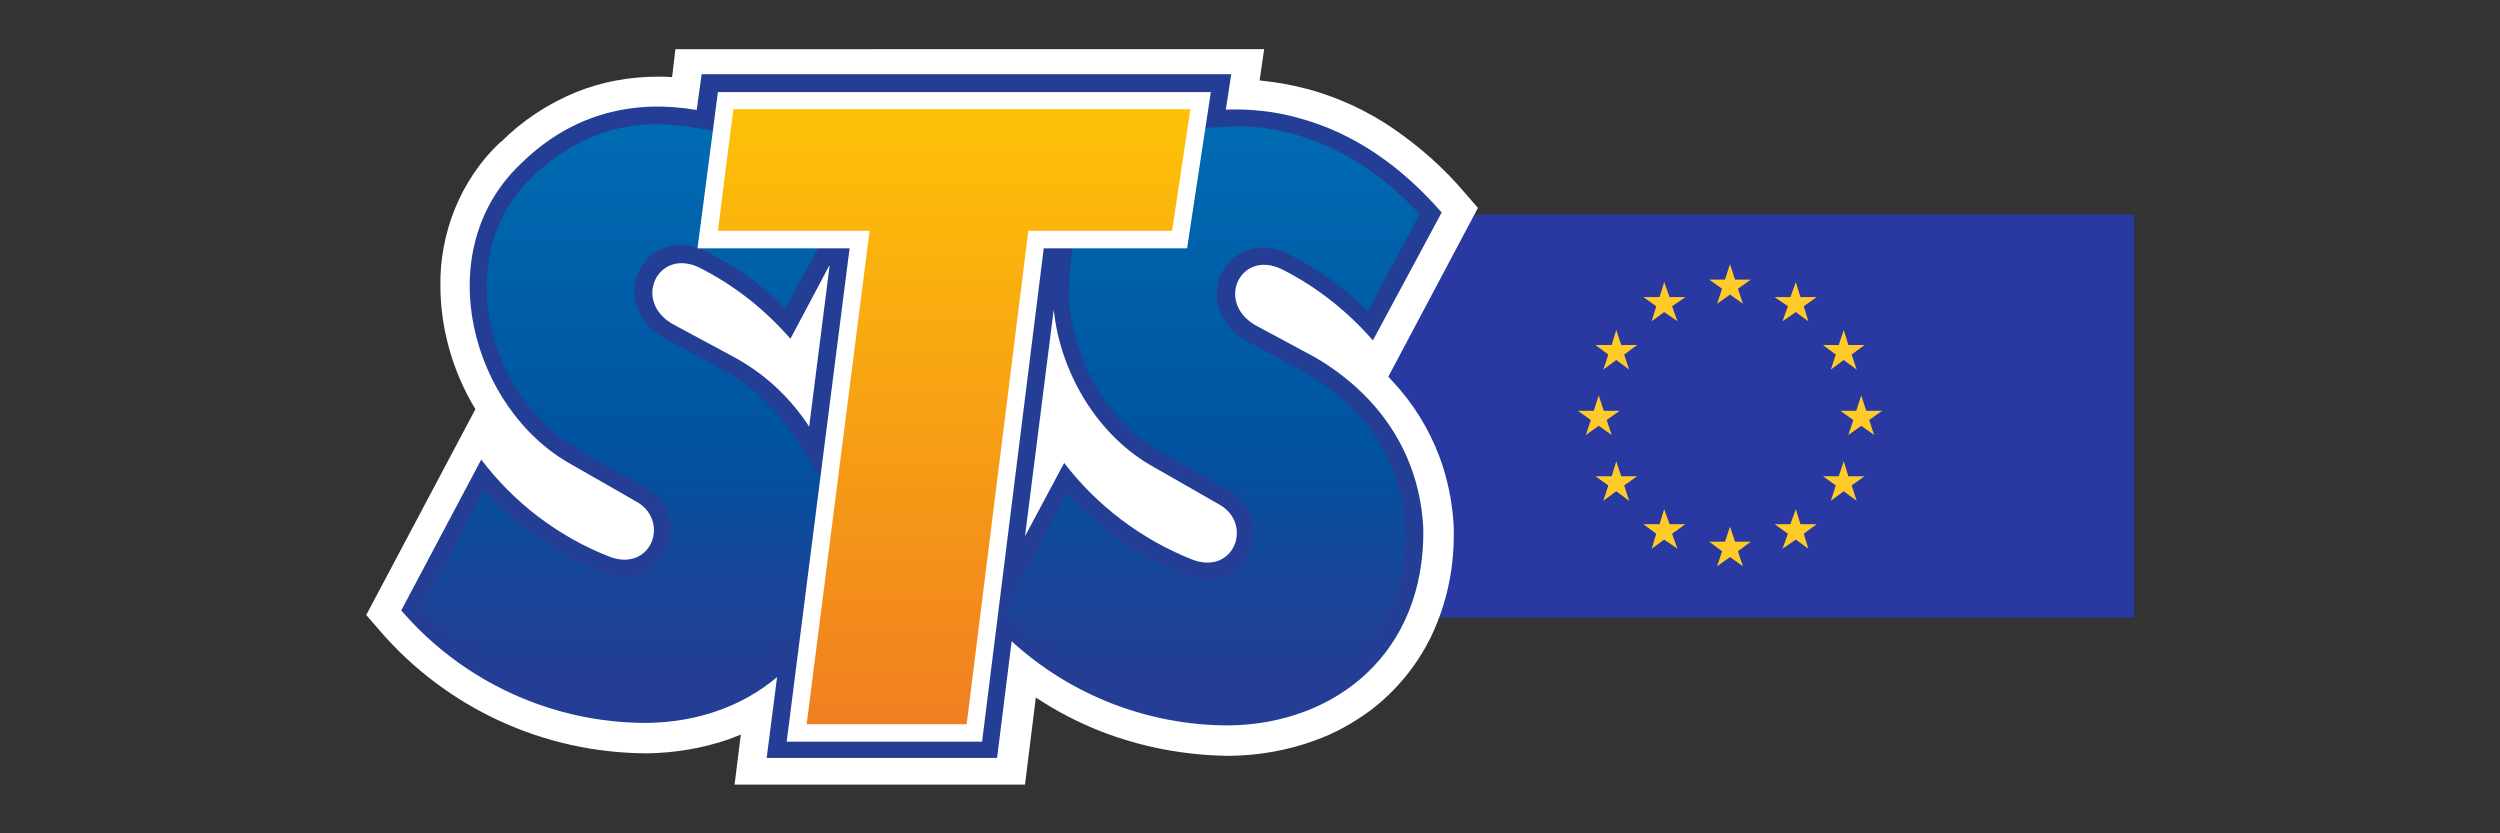 <?xml version="1.0" encoding="utf-8"?>
<!-- Generator: Adobe Illustrator 23.0.3, SVG Export Plug-In . SVG Version: 6.00 Build 0)  -->
<svg version="1.1" id="Warstwa_1" xmlns="http://www.w3.org/2000/svg" xmlns:xlink="http://www.w3.org/1999/xlink" x="0px" y="0px"
	 viewBox="0 0 600 200" style="enable-background:new 0 0 600 200;" xml:space="preserve">
<rect x="0" y="0" width="600" height="200" fill="#333333" stroke="none"/>
<style type="text/css">
	.st0{fill:#2A38A2;}
	.st1{fill:#FFCB29;}
	.st2{fill:#FFFFFF;}
	.st3{fill:#233E94;}
	.st4{fill:url(#SVGID_1_);}
	.st5{fill:url(#SVGID_2_);}
</style>
<g>
	<rect id="XMLID_14_" x="318.2" y="51.5" class="st0" width="194" height="96.7"/>
	<g>
		<polygon id="XMLID_13_" class="st1" points="415.2,63.4 414,67.1 410.2,67.1 413.3,69.3 412.1,72.9 415.2,70.7 418.3,72.9 
			417.1,69.3 420.2,67.1 416.4,67.1 		"/>
		<polygon id="XMLID_12_" class="st1" points="416.4,130 415.2,126.4 414,130 410.2,130 413.3,132.3 412.1,135.9 415.2,133.7 
			418.3,135.9 417.1,132.3 420.2,130 		"/>
		<polygon id="XMLID_11_" class="st1" points="383.7,102.2 386.8,104.4 385.6,100.8 388.7,98.6 384.9,98.6 383.7,94.9 382.5,98.6 
			378.7,98.6 381.8,100.8 380.6,104.4 		"/>
		<polygon id="XMLID_10_" class="st1" points="399.4,67.7 398.3,71.3 394.4,71.3 397.5,73.5 396.4,77.1 399.4,74.9 402.6,77.1 
			401.3,73.5 404.5,71.3 400.7,71.3 		"/>
		<polygon id="XMLID_9_" class="st1" points="387.9,79.2 386.8,82.8 382.9,82.8 386,85.1 384.8,88.7 387.9,86.4 391,88.7 
			389.8,85.1 392.9,82.8 389.1,82.8 		"/>
		<polygon id="XMLID_8_" class="st1" points="389.1,114.3 387.9,110.7 386.8,114.3 382.9,114.3 386,116.5 384.8,120.2 387.9,117.9 
			391,120.2 389.8,116.5 392.9,114.3 		"/>
		<polygon id="XMLID_7_" class="st1" points="400.7,125.8 399.4,122.2 398.3,125.8 394.4,125.8 397.5,128.1 396.4,131.7 
			399.4,129.5 402.6,131.7 401.3,128.1 404.5,125.8 		"/>
		<polygon id="XMLID_6_" class="st1" points="451.7,98.6 447.9,98.6 446.7,94.9 445.5,98.6 441.7,98.6 444.8,100.8 443.6,104.4 
			446.7,102.2 449.8,104.4 448.6,100.8 		"/>
		<polygon id="XMLID_5_" class="st1" points="431,67.7 429.7,71.3 425.9,71.3 429.1,73.5 427.8,77.1 431,74.9 434,77.1 432.9,73.5 
			436,71.3 432.1,71.3 		"/>
		<polygon id="XMLID_4_" class="st1" points="440.6,85.1 439.4,88.7 442.5,86.4 445.6,88.7 444.4,85.1 447.5,82.8 443.6,82.8 
			442.5,79.2 441.3,82.8 437.5,82.8 		"/>
		<polygon id="XMLID_3_" class="st1" points="443.6,114.3 442.5,110.7 441.3,114.3 437.5,114.3 440.6,116.5 439.4,120.2 
			442.5,117.9 445.6,120.2 444.4,116.5 447.5,114.3 		"/>
		<polygon id="XMLID_2_" class="st1" points="432.1,125.8 431,122.2 429.7,125.8 425.9,125.8 429.1,128.1 427.8,131.7 431,129.5 
			434,131.7 432.9,128.1 436,125.8 		"/>
	</g>
	<g>
		<path class="st2" d="M348.9,126.8v-0.1c-0.2-5-1.1-9.9-2.6-14.7c-2.2-6.8-5.7-13.1-10.4-18.6c-0.9-1-1.8-2-2.7-3l21.5-40.5
			l-3.2-3.7c-5-5.9-10.8-11-17.2-15.4c-6.3-4.3-13.3-7.5-20.7-9.5h-0.1c-3.7-1-7.4-1.6-11.2-2l1.1-7.5H162.1l-0.8,6.7
			c-1.1-0.1-2.3-0.1-3.4-0.1c-6.7,0-13.4,1.2-19.6,3.7c-6.8,2.8-12.9,6.8-18.1,12l-0.1,0l0,0c-4.8,4.5-8.5,10-11,16.2
			c-2.3,5.8-3.5,12-3.4,18.3c0,5,0.7,9.9,2,14.7c1.4,5.2,3.6,10.3,6.4,14.9l-26.2,49.4l3.2,3.7c16.1,18.7,39.4,29.4,64.1,29.5h0.2
			c6.6-0.1,13.1-1.2,19.3-3.3c1-0.4,2.1-0.8,3.1-1.2l-1.5,12h69.7l2.6-20.9c4.8,3.2,10,5.9,15.3,8c9.9,3.9,20.5,5.9,31.1,6h0.2
			c7-0.1,13.9-1.3,20.4-3.7c4.8-1.7,9.2-4.2,13.3-7.2c6.2-4.7,11.2-10.8,14.6-17.8c3.7-7.8,5.5-16.2,5.4-24.8
			C348.9,127.5,348.9,127.2,348.9,126.8L348.9,126.8z"/>
		<path class="st3" d="M346,51c-9.7-11.1-21-19.1-34.4-22.7c-5.7-1.6-11.6-2.2-17.4-2l1.3-8.5H168.4l-1.2,8.6
			c-14.5-2.5-29.5,0.4-42.2,12.9c-22.3,21.1-11.8,59,12.2,72.2l15.2,8.7c8.7,4.5,4,17.5-6.4,13.3c-12.1-4.8-22.6-12.8-30.5-23.2
			l-19.2,36.2c14.7,17.1,36.2,27,58.8,27c12-0.1,23-3.9,31.4-11l-2.5,19.4h55.3l3.5-28c14.2,13,32.8,20.2,52.1,20.2
			c25.6-0.3,47.1-17.3,46.7-47.2c-0.9-18.2-10.8-32.2-25.9-41.1l-14.5-7.8c-9.6-5.7-3.3-18.3,6.6-13.3c8.3,4.2,15.6,10,21.7,17
			L346,51z"/>
		
			<linearGradient id="SVGID_1_" gradientUnits="userSpaceOnUse" x1="221" y1="191.658" x2="221" y2="40.851" gradientTransform="matrix(1 0 0 -1 0 202)">
			<stop  offset="0" style="stop-color:#0071B7"/>
			<stop  offset="0.64" style="stop-color:#0053A0"/>
			<stop  offset="0.86" style="stop-color:#184598"/>
			<stop  offset="1" style="stop-color:#233E94"/>
		</linearGradient>
		<path class="st4" d="M337.3,127.1c-0.8-16.3-9.5-29.2-23.7-37.5l-14.5-7.8l-0.1-0.1c-6.1-3.6-9-10.8-5.4-16.9
			c3.3-5.6,10-6.7,15.8-3.8c7,3.6,13.4,8.2,18.9,13.7l12.4-23.3c-8.4-9-18.3-15.9-30.2-19.2c-5.2-1.5-10.7-2.1-16.1-1.8L272,31.8
			h-97.9l-7.6-1.2c-2.7-0.5-5.5-0.7-8.3-0.8h-0.8c-11.2,0.1-21.2,4.4-29.6,12.6v0c-9.6,9.1-12.8,22.2-10.1,35.3
			c2.4,12.1,10.1,24,21.3,30.2l15.2,8.7c5.4,2.8,8.1,8.7,6.3,14.3c-2.2,6.9-9.4,9.2-16,6.5c-10.8-4.3-20.4-11.1-28.2-19.7
			l-15.1,28.4c13.8,14.9,33.2,23.3,53.5,23.4c10.5-0.1,20.9-3.4,28.8-10.1l8.7-8.3l3.4-4.1l50.9-91.7h11.5
			c-0.6,3.5-1.9,13.3-1.2,18.7c1.5,13.7,9.5,27.7,22,34.5l15.2,8.7c5.4,2.8,8.1,8.7,6.3,14.3c-2.2,6.9-9.4,9.2-16,6.5
			c-10.8-4.3-20.4-11-28.2-19.6L241,147.1l4.5,4.1c13.4,12.2,31,19.1,49.2,19.1C319.9,169.9,337.6,152.8,337.3,127.1z M200.4,120.4
			l-9.9-15.9c-4.3-6.4-10-11.8-16.7-15.6l-14.5-7.8h-0.1c-6.1-3.6-9-10.8-5.4-16.9c3.3-5.6,10-6.7,15.8-3.8
			c7,3.5,13.4,8.1,18.9,13.6l10.1-18.7h10L200.4,120.4z"/>
		<path class="st2" d="M188.8,178h46.9l14.8-118.4h34.4l5.7-37.5H172.3l-4.9,37.5h36.5L188.8,178z"/>
		
			<linearGradient id="SVGID_2_" gradientUnits="userSpaceOnUse" x1="229" y1="186.483" x2="229" y2="30.035" gradientTransform="matrix(1 0 0 -1 0 202)">
			<stop  offset="0" style="stop-color:#FFC605"/>
			<stop  offset="1" style="stop-color:#F08020"/>
		</linearGradient>
		<polygon class="st5" points="281.3,55.4 285.7,26.2 176,26.2 172.3,55.4 208.7,55.4 193.6,173.8 232,173.8 246.8,55.4 		"/>
		<path class="st2" d="M252.9,74.3c1.6,15.5,10.8,30.6,24.2,37.9l15.2,8.7c8.7,4.5,4,17.5-6.4,13.3c-12-4.8-22.6-12.8-30.5-23.1
			l-9.4,17.6L252.9,74.3z"/>
		<path class="st2" d="M194.2,102.4l4.9-38.6h-0.1l-9.3,17.5c-6.1-7-13.4-12.8-21.7-17c-9.9-5-16.3,7.7-6.7,13.4l14.5,7.8
			C183.3,89.5,189.6,95.3,194.2,102.4"/>
	</g>
</g>
</svg>
